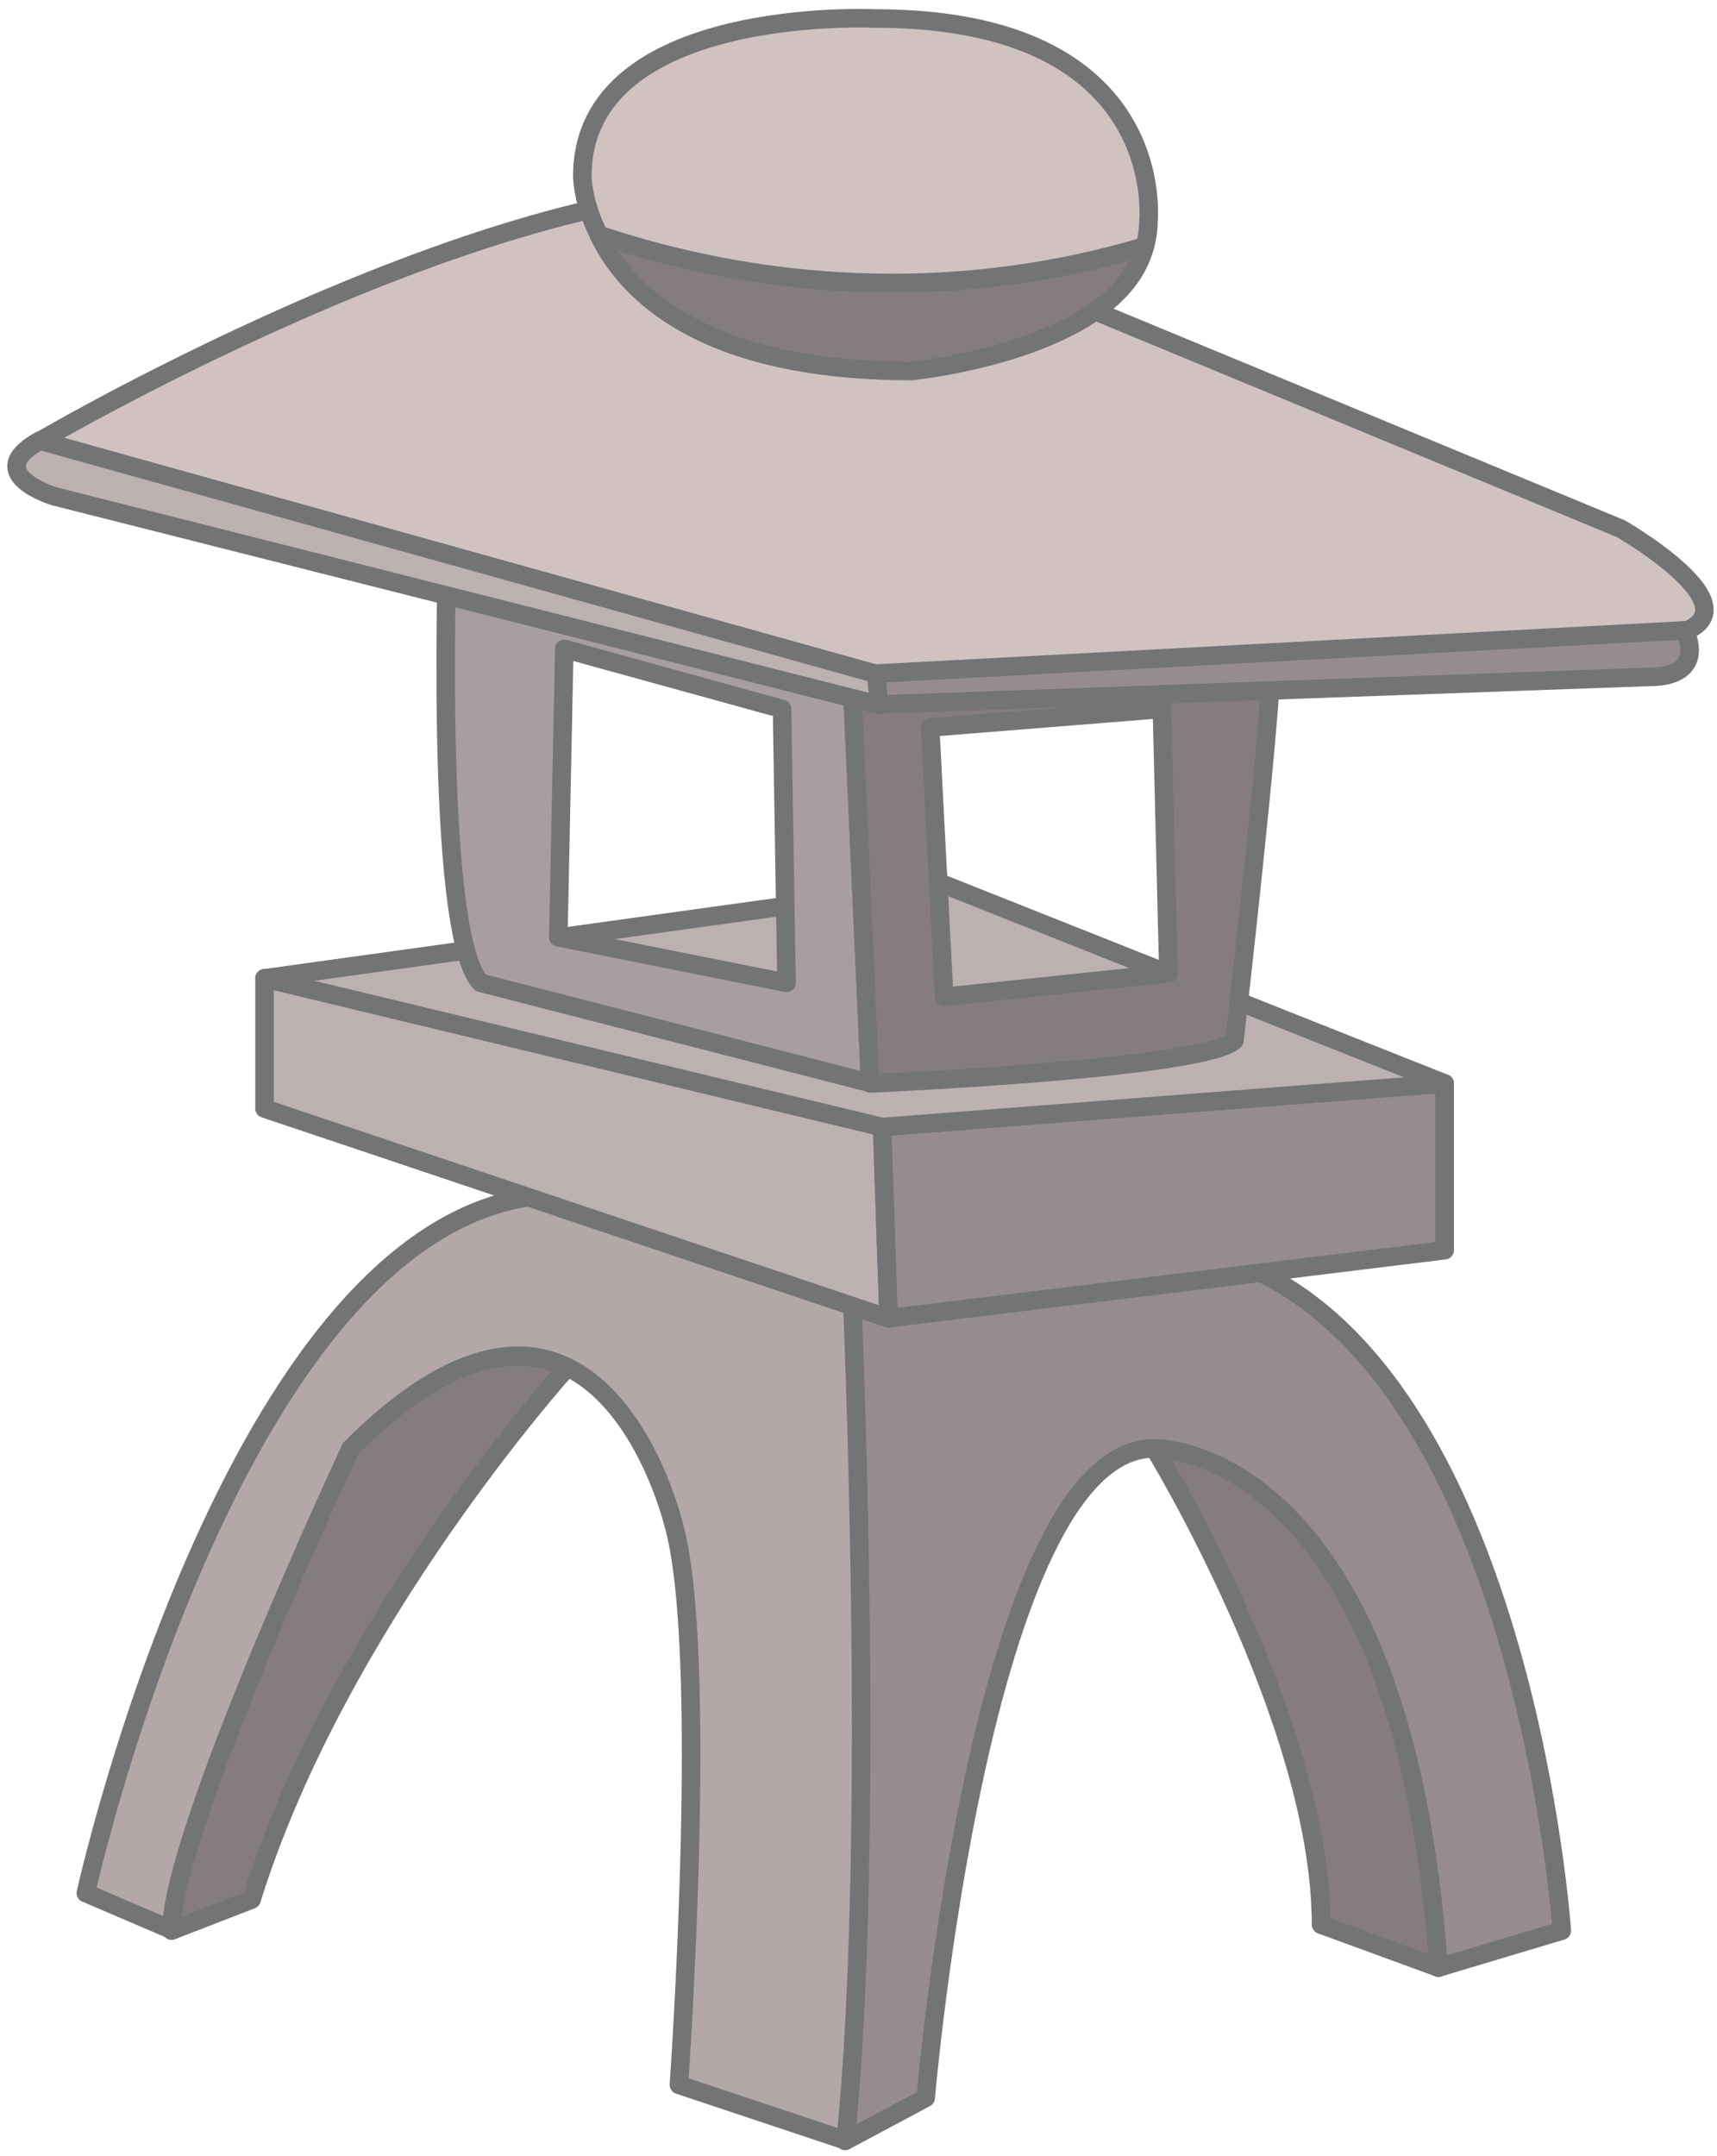 <?xml version="1.0" encoding="UTF-8"?>
<!DOCTYPE svg PUBLIC "-//W3C//DTD SVG 1.1//EN" "http://www.w3.org/Graphics/SVG/1.1/DTD/svg11.dtd">
<svg version="1.1" xmlns="http://www.w3.org/2000/svg" xmlns:xlink="http://www.w3.org/1999/xlink" x="0" y="0" width="247" height="310" viewBox="0, 0, 247, 310">
  <g id="ƒŒƒCƒ_x201e__x0081__x005b__x0020_1">
    <g>
      <path d="M121.571,307.867 L133.163,301.675 C133.163,301.675 141.155,208.292 165.994,208.292 C165.994,208.292 201.561,207.428 206.889,282.955 L224.673,277.627 C224.673,277.627 219.345,200.228 180.25,182.516 L132.227,186.116 L122.435,185.18 C122.435,185.18 126.035,264.307 121.571,307.867 z" fill="#968C8E"/>
      <path d="M121.571,307.867 L133.163,301.675 C133.163,301.675 141.155,208.292 165.994,208.292 C165.994,208.292 201.561,207.428 206.889,282.955 L224.673,277.627 C224.673,277.627 219.345,200.228 180.25,182.516 L132.227,186.116 L122.435,185.18 C122.435,185.18 126.035,264.307 121.571,307.867 z" fill-opacity="0" stroke="#737476" stroke-width="2.667" stroke-linejoin="round"/>
    </g>
    <g>
      <path d="M122.507,185.108 C122.507,185.108 126.107,264.235 121.643,307.795 L97.668,299.803 C97.668,299.803 102.132,236.659 96.804,218.875 C96.804,218.875 85.644,173.084 50.581,208.22 C50.581,208.22 24.806,263.371 24.806,277.555 L12.35,272.227 C12.35,272.227 34.526,171.788 80.82,171.788 L122.651,185.108 z" fill="#B3A7A8"/>
      <path d="M122.507,185.108 C122.507,185.108 126.107,264.235 121.643,307.795 L97.668,299.803 C97.668,299.803 102.132,236.659 96.804,218.875 C96.804,218.875 85.644,173.084 50.581,208.22 C50.581,208.22 24.806,263.371 24.806,277.555 L12.35,272.227 C12.35,272.227 34.526,171.788 80.82,171.788 L122.651,185.108 z" fill-opacity="0" stroke="#737476" stroke-width="2.667" stroke-linejoin="round"/>
    </g>
    <g>
      <path d="M24.662,277.627 C24.662,263.371 50.437,208.292 50.437,208.292 C64.261,194.468 74.413,193.172 81.54,196.7 C81.54,196.7 48.637,233.131 36.182,273.163 L24.662,277.627 z" fill="#847C7D"/>
      <path d="M24.662,277.627 C24.662,263.371 50.437,208.292 50.437,208.292 C64.261,194.468 74.413,193.172 81.54,196.7 C81.54,196.7 48.637,233.131 36.182,273.163 L24.662,277.627 z" fill-opacity="0" stroke="#737476" stroke-width="2.667" stroke-linejoin="round"/>
    </g>
    <g>
      <path d="M206.961,282.955 C201.633,207.356 166.066,208.292 166.066,208.292 C166.066,208.292 190.041,247.387 190.041,276.763 L206.961,282.955 z" fill="#847C7D"/>
      <path d="M206.961,282.955 C201.633,207.356 166.066,208.292 166.066,208.292 C166.066,208.292 190.041,247.387 190.041,276.763 L206.961,282.955 z" fill-opacity="0" stroke="#737476" stroke-width="2.667" stroke-linejoin="round"/>
    </g>
    <g>
      <path d="M127.835,189.572 L38.054,159.404 L38.054,140.684 L126.899,162.068 z" fill="#BDB0B1"/>
      <path d="M127.835,189.572 L38.054,159.404 L38.054,140.684 L126.899,162.068 z" fill-opacity="0" stroke="#737476" stroke-width="2.667" stroke-linejoin="round"/>
    </g>
    <g>
      <path d="M126.899,162.068 L207.825,155.804 L207.825,179.78 L127.835,189.572 z" fill="#968C8E"/>
      <path d="M126.899,162.068 L207.825,155.804 L207.825,179.78 L127.835,189.572 z" fill-opacity="0" stroke="#737476" stroke-width="2.667" stroke-linejoin="round"/>
    </g>
    <g>
      <path d="M207.825,155.804 L135.683,127.148 L38.054,140.684 L126.899,162.068 z" fill="#BDB0B1"/>
      <path d="M207.825,155.804 L135.683,127.148 L38.054,140.684 L126.899,162.068 z" fill-opacity="0" stroke="#737476" stroke-width="2.667" stroke-linejoin="round"/>
    </g>
    <g>
      <path d="M122.507,97.125 L64.477,74.661 C64.477,74.661 62.173,134.348 69.157,141.332 L125.171,155.732 L122.507,97.053 z M80.316,134.78 L80.316,134.78 L81.18,93.309 L112.5,101.948 L113.147,141.332 L80.316,134.78 z" fill="#A99E9F"/>
      <path d="M122.507,97.125 L64.477,74.661 C64.477,74.661 62.173,134.348 69.157,141.332 L125.171,155.732 L122.507,97.053 z M80.316,134.78 L80.316,134.78 L81.18,93.309 L112.5,101.948 L113.147,141.332 L80.316,134.78 z" fill-opacity="0" stroke="#737476" stroke-width="2.667" stroke-linejoin="round"/>
    </g>
    <g>
      <path d="M122.507,97.125 L125.171,155.804 C125.171,155.804 173.482,153.716 177.586,149.612 C177.586,149.612 182.914,103.388 182.914,94.461 L122.435,97.125 z M135.827,143.348 L135.827,143.348 L133.811,104.612 L167.146,101.948 L168.082,139.964 L135.827,143.348 z" fill="#847C7D"/>
      <path d="M122.507,97.125 L125.171,155.804 C125.171,155.804 173.482,153.716 177.586,149.612 C177.586,149.612 182.914,103.388 182.914,94.461 L122.435,97.125 z M135.827,143.348 L135.827,143.348 L133.811,104.612 L167.146,101.948 L168.082,139.964 L135.827,143.348 z" fill-opacity="0" stroke="#737476" stroke-width="2.667" stroke-linejoin="round"/>
    </g>
    <g>
      <path d="M117.107,28.005 L233.168,76.029 C233.168,76.029 261.104,92.085 231.8,92.085 L122.435,97.197 L5.726,63.429 C5.726,63.429 78.444,20.733 117.107,28.077 z" fill="#D1C2C2"/>
      <path d="M117.107,28.005 L233.168,76.029 C233.168,76.029 261.104,92.085 231.8,92.085 L122.435,97.197 L5.726,63.429 C5.726,63.429 78.444,20.733 117.107,28.077 z" fill-opacity="0" stroke="#737476" stroke-width="2.667" stroke-linejoin="round"/>
    </g>
    <g>
      <path d="M242.384,90.717 C242.384,90.717 245.84,97.341 237.2,97.341 L126.539,101.301 L122.507,97.053 L242.384,90.645 z" fill="#968C8E"/>
      <path d="M242.384,90.717 C242.384,90.717 245.84,97.341 237.2,97.341 L126.539,101.301 L122.507,97.053 L242.384,90.645 z" fill-opacity="0" stroke="#737476" stroke-width="2.667" stroke-linejoin="round"/>
    </g>
    <g>
      <path d="M126.467,101.373 L7.742,71.349 C7.742,71.349 -2.841,68.109 5.726,63.357 L126.035,96.909 L126.467,101.301 z" fill="#BDB0B1"/>
      <path d="M126.467,101.373 L7.742,71.349 C7.742,71.349 -2.841,68.109 5.726,63.357 L126.035,96.909 L126.467,101.301 z" fill-opacity="0" stroke="#737476" stroke-width="2.667" stroke-linejoin="round"/>
    </g>
    <g>
      <path d="M86.148,33.837 C90.18,42.117 101.124,53.349 131.147,53.349 C131.147,53.349 160.738,50.469 164.698,35.421 C139.571,42.981 112.212,42.477 86.148,33.765 z" fill="#847C7D"/>
      <path d="M86.148,33.837 C90.18,42.117 101.124,53.349 131.147,53.349 C131.147,53.349 160.738,50.469 164.698,35.421 C139.571,42.981 112.212,42.477 86.148,33.765 z" fill-opacity="0" stroke="#737476" stroke-width="2.667" stroke-linejoin="round"/>
    </g>
    <g>
      <path d="M125.819,2.661 C125.819,2.661 83.772,0.645 83.772,25.341 C83.772,25.341 83.772,29.085 86.148,33.765 C112.212,42.477 139.571,42.909 164.698,35.421 C164.986,34.341 165.202,33.189 165.202,31.965 C165.202,31.965 168.514,2.661 125.891,2.661 z" fill="#D1C2C2"/>
      <path d="M125.819,2.661 C125.819,2.661 83.772,0.645 83.772,25.341 C83.772,25.341 83.772,29.085 86.148,33.765 C112.212,42.477 139.571,42.909 164.698,35.421 C164.986,34.341 165.202,33.189 165.202,31.965 C165.202,31.965 168.514,2.661 125.891,2.661 z" fill-opacity="0" stroke="#737476" stroke-width="2.667" stroke-linejoin="round"/>
    </g>
  </g>
</svg>
